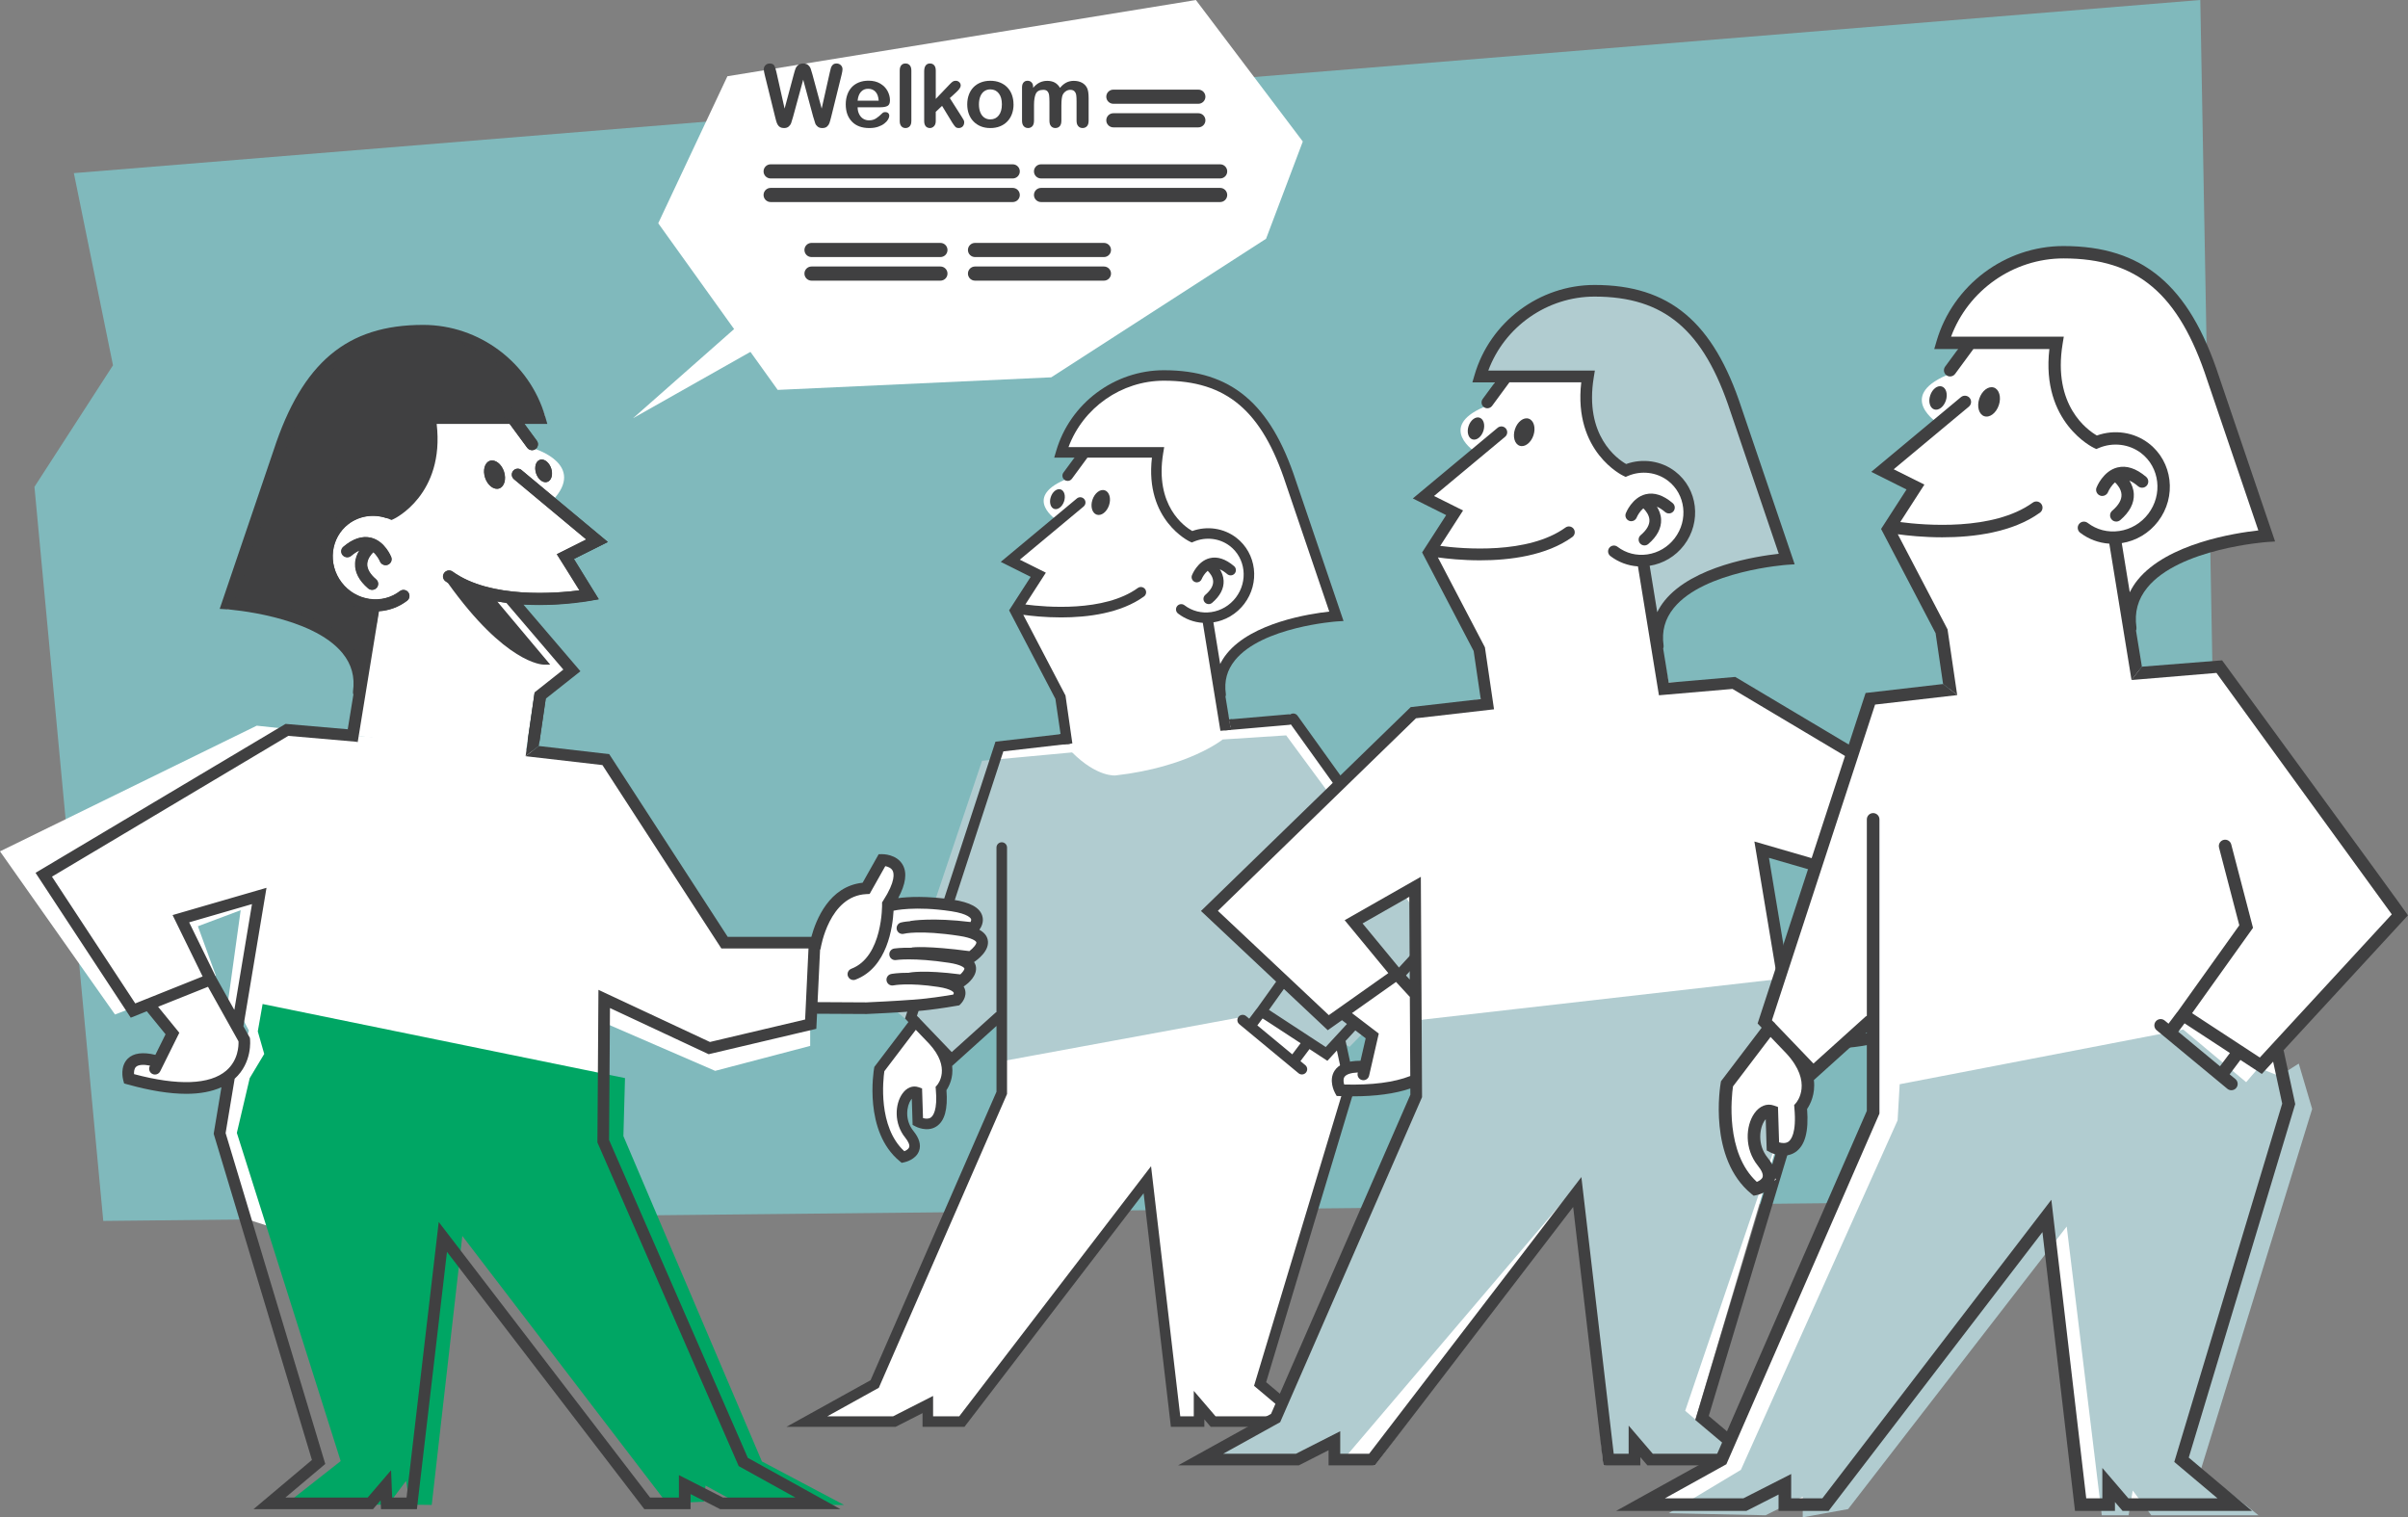 <?xml version="1.0" encoding="UTF-8"?>
<svg id="Layer_1" data-name="Layer 1" xmlns="http://www.w3.org/2000/svg" viewBox="0 0 1412.58 890.11">
  <rect x="0" y="0" width="1412.58" height="890.11" fill="#808080" stroke="none"/>
  <defs>
    <style>
      .cls-1 {
        fill: #80b9bc;
      }

      .cls-2 {
        fill: #00a664;
      }

      .cls-3 {
        fill: #fff;
      }

      .cls-4 {
        fill: #404041;
      }

      .cls-5 {
        fill: #b1ccd0;
      }
    </style>
  </defs>
  <polygon class="cls-1" points="60.58 716.23 20.21 285.59 66.29 214.3 43.33 101.56 1290.74 0 1303.53 703.44 60.58 716.23"/>
  <polygon class="cls-3" points="426.71 44.73 386.13 130.97 456.22 228.73 616.69 221.35 742.7 140.06 764.25 83.02 701.54 .02 426.71 44.73"/>
  <polygon class="cls-3" points="434.09 190 371.37 245.33 456.22 197.37 434.09 190"/>
  <g>
    <path class="cls-4" d="M594.09,104.69h-142.02c-2.29,0-4.15-1.86-4.15-4.15s1.86-4.15,4.15-4.15h142.02c2.29,0,4.15,1.86,4.15,4.15s-1.86,4.15-4.15,4.15Z"/>
    <path class="cls-4" d="M594.09,118.53h-142.02c-2.29,0-4.15-1.86-4.15-4.15s1.86-4.15,4.15-4.15h142.02c2.29,0,4.15,1.86,4.15,4.15s-1.86,4.15-4.15,4.15Z"/>
  </g>
  <g>
    <path class="cls-4" d="M715.76,104.69h-105.07c-2.29,0-4.15-1.86-4.15-4.15s1.86-4.15,4.15-4.15h105.07c2.29,0,4.15,1.86,4.15,4.15s-1.85,4.15-4.15,4.15Z"/>
    <path class="cls-4" d="M715.76,118.53h-105.07c-2.29,0-4.15-1.86-4.15-4.15s1.86-4.15,4.15-4.15h105.07c2.29,0,4.15,1.86,4.15,4.15s-1.85,4.15-4.15,4.15Z"/>
  </g>
  <g>
    <path class="cls-4" d="M551.67,150.8h-75.62c-2.29,0-4.15-1.86-4.15-4.15s1.86-4.15,4.15-4.15h75.62c2.29,0,4.15,1.86,4.15,4.15s-1.86,4.15-4.15,4.15Z"/>
    <path class="cls-4" d="M551.67,164.64h-75.62c-2.29,0-4.15-1.86-4.15-4.15s1.86-4.15,4.15-4.15h75.62c2.29,0,4.15,1.86,4.15,4.15s-1.86,4.15-4.15,4.15Z"/>
  </g>
  <g>
    <path class="cls-4" d="M647.59,150.8h-75.63c-2.29,0-4.15-1.86-4.15-4.15s1.86-4.15,4.15-4.15h75.63c2.29,0,4.15,1.86,4.15,4.15s-1.86,4.15-4.15,4.15Z"/>
    <path class="cls-4" d="M647.59,164.64h-75.63c-2.29,0-4.15-1.86-4.15-4.15s1.86-4.15,4.15-4.15h75.63c2.29,0,4.15,1.86,4.15,4.15s-1.86,4.15-4.15,4.15Z"/>
  </g>
  <g>
    <path class="cls-4" d="M702.97,60.88h-49.85c-2.29,0-4.15-1.86-4.15-4.15s1.86-4.15,4.15-4.15h49.85c2.29,0,4.15,1.86,4.15,4.15s-1.86,4.15-4.15,4.15Z"/>
    <path class="cls-4" d="M702.97,74.72h-49.85c-2.29,0-4.15-1.86-4.15-4.15s1.86-4.15,4.15-4.15h49.85c2.29,0,4.15,1.86,4.15,4.15s-1.86,4.15-4.15,4.15Z"/>
  </g>
  <g>
    <path class="cls-4" d="M477.09,68.72l-5.92-21.96-5.99,21.96c-.47,1.67-.84,2.86-1.11,3.59-.28.72-.75,1.37-1.44,1.95-.68.58-1.59.86-2.72.86-.92,0-1.67-.17-2.26-.51-.59-.34-1.07-.82-1.44-1.45-.37-.62-.67-1.37-.9-2.23-.23-.86-.44-1.65-.62-2.38l-6.09-24.66c-.37-1.43-.55-2.52-.55-3.27,0-.95.34-1.75,1-2.4s1.49-.97,2.47-.97c1.35,0,2.25.43,2.72,1.3.47.87.87,2.12,1.22,3.77l4.8,21.38,5.37-20.01c.4-1.53.76-2.7,1.07-3.5s.83-1.49,1.55-2.07,1.69-.87,2.92-.87,2.22.3,2.91.91c.69.61,1.17,1.27,1.44,1.98.27.72.62,1.9,1.07,3.55l5.42,20.01,4.8-21.38c.24-1.11.45-1.99.66-2.62s.57-1.2,1.08-1.7c.51-.5,1.24-.75,2.21-.75s1.79.32,2.46.96c.68.64,1.01,1.45,1.01,2.41,0,.68-.18,1.77-.55,3.27l-6.09,24.66c-.42,1.67-.76,2.88-1.04,3.66-.27.77-.74,1.45-1.4,2.04-.66.58-1.59.87-2.78.87-1.13,0-2.04-.28-2.72-.85-.68-.57-1.16-1.2-1.42-1.91-.27-.71-.64-1.92-1.12-3.63Z"/>
    <path class="cls-4" d="M516.43,62.93h-13.34c.02,1.55.33,2.91.94,4.1.61,1.18,1.41,2.07,2.42,2.67s2.12.9,3.34.9c.81,0,1.56-.1,2.24-.29.67-.19,1.33-.49,1.96-.9s1.22-.85,1.75-1.31c.53-.47,1.22-1.1,2.07-1.9.35-.3.85-.45,1.5-.45.7,0,1.27.19,1.7.58.43.38.65.92.65,1.62,0,.62-.24,1.34-.72,2.16-.48.82-1.21,1.62-2.19,2.37-.97.76-2.2,1.39-3.67,1.89s-3.17.75-5.08.75c-4.38,0-7.79-1.25-10.22-3.75-2.43-2.5-3.65-5.89-3.65-10.17,0-2.01.3-3.88.9-5.61.6-1.72,1.47-3.2,2.62-4.43s2.57-2.18,4.25-2.84c1.68-.66,3.55-.99,5.6-.99,2.66,0,4.95.56,6.86,1.69s3.34,2.58,4.29,4.36c.95,1.78,1.42,3.6,1.42,5.45,0,1.71-.49,2.83-1.47,3.33-.98.51-2.36.76-4.15.76ZM503.09,59.05h12.37c-.17-2.33-.79-4.08-1.88-5.23-1.09-1.16-2.53-1.74-4.31-1.74s-3.1.59-4.19,1.76c-1.09,1.18-1.75,2.91-1.99,5.21Z"/>
    <path class="cls-4" d="M527.8,70.97v-29.58c0-1.37.3-2.4.91-3.1.61-.7,1.43-1.05,2.46-1.05s1.87.34,2.5,1.04.95,1.73.95,3.11v29.58c0,1.38-.32,2.42-.96,3.11-.64.69-1.47,1.04-2.49,1.04s-1.81-.36-2.44-1.07c-.62-.72-.94-1.74-.94-3.07Z"/>
    <path class="cls-4" d="M558.65,71.99l-6.02-9.89-3.7,3.5v5.42c0,1.31-.35,2.33-1.04,3.03-.69.71-1.49,1.06-2.38,1.06-1.05,0-1.87-.35-2.47-1.05s-.9-1.73-.9-3.1v-29.08c0-1.51.29-2.67.88-3.46.58-.79,1.41-1.18,2.5-1.18s1.88.36,2.5,1.07.92,1.77.92,3.17v16.54l7.67-8.04c.95-1,1.67-1.68,2.17-2.05.5-.36,1.11-.55,1.82-.55.85,0,1.55.27,2.12.81.57.54.85,1.22.85,2.04,0,1-.92,2.33-2.77,4l-3.62,3.32,6.99,10.99c.52.82.89,1.44,1.11,1.86s.34.83.34,1.21c0,1.08-.3,1.94-.89,2.56-.59.62-1.37.94-2.34.94-.83,0-1.47-.22-1.93-.67-.45-.45-1.06-1.27-1.82-2.45Z"/>
    <path class="cls-4" d="M594.57,61.25c0,2.03-.32,3.91-.95,5.62s-1.55,3.19-2.75,4.42c-1.2,1.23-2.63,2.18-4.3,2.84s-3.54.99-5.62.99-3.92-.33-5.57-1c-1.65-.67-3.08-1.62-4.29-2.86-1.21-1.24-2.12-2.7-2.75-4.4-.62-1.69-.94-3.56-.94-5.61s.32-3.96.95-5.67c.63-1.72,1.54-3.18,2.72-4.4,1.18-1.21,2.61-2.15,4.3-2.81,1.68-.66,3.54-.99,5.57-.99s3.94.33,5.62,1c1.68.67,3.12,1.62,4.32,2.85,1.2,1.23,2.11,2.7,2.73,4.4s.94,3.57.94,5.62ZM587.73,61.25c0-2.78-.61-4.95-1.84-6.49-1.22-1.55-2.87-2.33-4.93-2.33-1.33,0-2.51.35-3.52,1.04-1.01.69-1.8,1.71-2.35,3.06s-.82,2.92-.82,4.72.27,3.34.81,4.67,1.32,2.35,2.32,3.06c1.01.71,2.2,1.06,3.56,1.06,2.07,0,3.71-.78,4.93-2.34,1.22-1.55,1.84-3.71,1.84-6.46Z"/>
    <path class="cls-4" d="M622.63,61.75v9.07c0,1.43-.32,2.51-.97,3.22-.65.71-1.51,1.07-2.57,1.07s-1.87-.36-2.51-1.07c-.64-.72-.96-1.79-.96-3.22v-10.87c0-1.71-.06-3.05-.18-4s-.43-1.73-.95-2.34-1.33-.91-2.45-.91c-2.23,0-3.7.77-4.41,2.3s-1.06,3.73-1.06,6.59v9.22c0,1.41-.32,2.48-.96,3.21-.64.72-1.49,1.09-2.54,1.09s-1.88-.36-2.54-1.09-.99-1.8-.99-3.21v-19.51c0-1.28.29-2.26.89-2.93.59-.67,1.37-1,2.34-1s1.71.31,2.34.94.94,1.49.94,2.59v.65c1.18-1.42,2.45-2.46,3.8-3.12s2.85-1,4.5-1,3.19.34,4.42,1.02c1.23.68,2.25,1.72,3.05,3.1,1.15-1.4,2.38-2.44,3.7-3.11,1.32-.68,2.77-1.01,4.37-1.01,1.87,0,3.47.37,4.82,1.1s2.36,1.78,3.02,3.15c.58,1.23.88,3.17.88,5.82v13.32c0,1.43-.32,2.51-.98,3.22-.65.71-1.51,1.07-2.57,1.07s-1.88-.36-2.54-1.09c-.66-.72-.99-1.8-.99-3.21v-11.47c0-1.47-.06-2.64-.19-3.52-.13-.88-.46-1.62-1.01-2.22-.55-.6-1.38-.9-2.5-.9-.9,0-1.75.27-2.56.8s-1.44,1.25-1.88,2.15c-.5,1.15-.75,3.18-.75,6.1Z"/>
  </g>
  <path class="cls-3" d="M719.21,424.6l40.06-2.53,30.93,41.58s55.77,77.07,54.25,78.09c-1.52,1.01-23.83,28.39-23.83,28.39l-34.98,41.58,4.56,14.7-5.07,4.06v8.62l5.58,1.52-4.56,14.2-46.65,156.17,13.69,12.17-4.06,10.14h-37.52l-8.11-9.13v10.14l-13.18-2.03-17.24-138.93-109.52,140.96-19.27-1.01-1.01-9.13-18.25,10.14h-50.7l39.55-22.31,76.06-171.38-2.03-43.61-30.42,22.31v12.17l-5.07,6.08s5.07,23.32-9.13,22.3c0,0-6.59.51-5.07-17.23h-5.58l-4.05,8.62,4.56,13.19,3.04,6.59-3.55,7.61-5.58-1.52-9.63-17.75s-1.52-13.69-2.03-15.21c-.51-1.52-.51-17.24-.51-17.24l21.8-26.37-1.52-7.1,51.72-156.17,39.04-4.56,93.3-8.11Z"/>
  <g>
    <path class="cls-5" d="M586.94,622.73l-1.02-26.03-28.69,22.95-30.74-25.82,49.6-147.54,52.84-4.9c14.79,14.74,25.44,13.51,25.44,13.51,43.04-4.92,62.87-21.1,62.87-21.1l37.26-2.41,92.9,125.97-55.74,56.76-5.74-3.49-6.56,8.2-38.68-21.42-7.42,2.57-6.15-3.08-140.17,25.82Z"/>
    <path class="cls-4" d="M622.02,430.7l-38.06,4.39-53.06,162.41,1.99,2.08-19.99,26.32-.13.74c-.26,1.5-6.26,37.11,15.04,54.58l1.14.94,1.46-.31c.7-.15,6.9-1.58,8.74-6.74,1.24-3.47.11-7.4-3.35-11.67-5.22-6.45-3.93-14.71-1.41-18.26.11-.17.29-.4.49-.63l.48,15.34,1.56.85c.28.16,6.91,3.69,12.45.04,4.8-3.16,6.71-10.12,5.84-21.26,1.48-2.18,4.18-7.27,3.33-14.21l26.02-23.45v38.59l-73.86,169.23-49.33,27.34h64.03l15.78-8.03v8.03h24.6l105.08-137.01,16,137.01h19.63v-4.37l3.73,4.37h63.63l-31.1-26.19,52.32-173.73-5.61-25.92c-.04-.16-.09-.32-.15-.48l61.16-66.35-89.31-124.5c-1-1.39-2.93-1.71-4.32-.71-.34-.09-.68-.13-1.05-.09l-34.19,2.95M715.97,425.83c.03.18.11.33.18.5.06.16.09.32.16.46.11.19.26.36.4.52.09.11.17.24.28.34.18.16.4.26.61.38.11.06.21.14.33.19.35.13.71.21,1.11.21.09,0,.18,0,.27-.01l37.06-3.21c.31-.03.61-.12.89-.23l85.27,118.88-64.84,70.36-33.3-21.79,29.95-41.93-10.69-41c-.43-1.66-2.12-2.65-3.78-2.21-1.66.43-2.65,2.12-2.21,3.78l9.96,38.19-30.32,42.44c-.11.1-.21.21-.31.32l-4.17,5.57-1.87-1.55c-1.33-1.09-3.28-.91-4.37.41-1.1,1.32-.91,3.27.41,4.36l34.76,28.79c.58.48,1.28.71,1.98.71.89,0,1.77-.38,2.38-1.12,1.1-1.32.91-3.28-.41-4.36l-2.83-2.34,5.3-7.07,10.5,6.88,5.57-6.04,4.45,20.62-53.04,176.09,21.23,17.88h-43.8l-12.79-14.93v14.93h-7.92l-17.14-146.71-112.52,146.71h-15.34v-11.95s-23.47,11.95-23.47,11.95h-38.57l30.2-16.74,75.22-172.33v-144.58c0-1.71-1.38-3.1-3.1-3.1s-3.1,1.39-3.1,3.1v96.52c-.19.11-.4.19-.58.35l-25.66,23.12-8.79-9.18c-.17-.18-.31-.35-.48-.52-.02-.02-.05-.02-.07-.05l-9.36-9.77c-.19-.32-.44-.61-.76-.85-.04-.03-.08-.05-.13-.08l-.81-.84,50.68-155.12,40.45-4.66M758.08,618.52l-20.5-16.98,3.09-4.13,22.3,14.58-4.89,6.52ZM549.72,636.57l-.88,1,.11,1.36c1.17,12.52-1.71,15.84-2.98,16.69-1.4.92-3.24.66-4.52.28l-.55-17.38-1.99-.71c-3.45-1.23-7.04.19-9.58,3.79-4.4,6.22-4.98,17.54,1.66,25.74,1.95,2.42,2.78,4.44,2.33,5.7-.39,1.08-1.74,1.86-2.83,2.31-15.6-14.33-12.41-42.13-11.72-46.92l18.46-24.31,7.73,8.06c13.29,14.36,5.11,23.99,4.75,24.4Z"/>
  </g>
  <path class="cls-3" d="M1008.39,856.35l-38.38,1.06-12.59-10.31,1.14,10.31-18.02,2.22-14.97-159.21-119,159.21-23.21-3.37-2.28-11.45-21.76,11.45-53.81-.68,42.36-23.37,86.34-188.63-3.97-123.67-35.5,22.31,35.5,39.55-1.01,53.74-19.39,3.09-25.23-.05,5.07-11.16h10.14l4.05-19.27-15.21-12.17-9.13,4.06-70.99-65.92,117.63-115.61,42.44-8.43.15-27.06-29.41-58.82,12.17-24.34-16.23-9.12,30.42-25.35s-22.95-14.64,4.75-26.59l6.45-14.54-8.16-3.5s15.21-55.77,75.04-52.73c0,0,54.76,6.08,70.99,58.81l32.45,100.4s-70.99,7.1-75.04,40.56l6.68,32.65,35.92-.2,73.01,40.56-19.27,66.93-33.47-9.13,22.31,122.7-62.89,211.66,23.34,11.44-9.47,11.93Z"/>
  <path class="cls-5" d="M951.63,274.96s-30.58-13.76-22.17-53.51l-63.63-.95,12.04-21.21,24.84-20.64,25.22-8.41s22.17,1.53,24.46,1.53,35.16,16.05,35.16,16.05l18.34,22.93,13,34.4,9.17,20.64,7.64,29.05,9.17,26.75,1.53,6.12-21.4,6.12-24.46,4.58-19.87,12.99-9.17,17.58-8.41-38.98,16.05-7.64,9.94-16.82.76-13.76-6.88-10.7-10.7-6.11h-20.64Z"/>
  <polygon class="cls-5" points="1054.51 633.56 988.56 827.64 1025.19 858.55 970.01 857.41 957.42 847.11 958.57 857.41 941.39 858.54 925.36 694.81 787.97 856.26 783.37 856.26 781.09 844.81 759.33 856.26 702.08 856.26 747.88 832.22 830.32 649.01 830.32 598.64 1042.95 574.4 1042.72 591.77 1050.16 605.51 1054.51 633.56"/>
  <g>
    <path class="cls-4" d="M896.78,245.61c2.99,1,4.24,5.36,2.78,9.75-1.46,4.4-5.07,7.15-8.07,6.15-2.99-1-4.24-5.36-2.78-9.76,1.46-4.39,5.07-7.14,8.07-6.15Z"/>
    <path class="cls-4" d="M867.95,245.03c2.39.79,3.39,4.29,2.22,7.8-1.16,3.51-4.05,5.72-6.46,4.92-2.39-.8-3.38-4.29-2.21-7.8,1.16-3.51,4.05-5.72,6.45-4.93Z"/>
    <path class="cls-4" d="M964.01,298.21c-2.05,1.73-3.43,4.23-3.89,5.38-.54,1.35-1.82,2.17-3.19,2.17-.41,0-.84-.07-1.25-.24-1.77-.69-2.63-2.68-1.94-4.43.14-.37,3.66-9.14,11.55-11.13,5.04-1.27,10.41.48,15.95,5.19,1.44,1.23,1.62,3.4.4,4.84-1.23,1.44-3.39,1.62-4.84.39-1.71-1.45-3.31-2.49-4.83-3.14,1.28,2.04,2.33,4.57,2.46,7.47.23,5.11-2.3,9.97-7.52,14.44-.66.55-1.44.82-2.23.82-.97,0-1.94-.4-2.61-1.21-1.23-1.43-1.06-3.6.38-4.82,3.53-3.01,5.25-6,5.14-8.87-.13-2.99-2.17-5.47-3.57-6.85Z"/>
    <path class="cls-4" d="M691.06,859.64h70.84l17.47-8.89v8.89h27.21l116.26-151.58,17.71,151.58h21.72v-4.83l4.13,4.83h70.39l-34.4-28.98,57.86-192.12-4.56-27.44c5.64,2.57,12.54,3.88,20.69,3.88,9.82,0,21.42-1.86,34.75-5.58l1.88-.52.51-1.87c.22-.82,2.06-8.14-2.71-12.78-3.34-3.25-8.79-3.98-16.21-2.18l-6-12.11,11.06-13.56,9.45,3.79,56.08-85.33-147.26-87.73-39.02,3.37-3.26-20.01c.23-.55.33-1.15.24-1.77-1.19-8.4.77-15.61,5.99-22.04,17.72-21.82,65.98-25.29,66.46-25.33l4.45-.29-31.15-91.66c-16.56-50.6-42.36-72.21-86.24-72.21-32.37,0-61.31,21.69-70.38,52.73l-1.29,4.4h13.21l-7.17,9.75c-1.12,1.53-.79,3.67.72,4.78.62.45,1.33.67,2.03.67,1.06,0,2.1-.49,2.77-1.4l10.16-13.81h42.14c-4.75,40.82,24.38,54.69,24.68,54.83l1.37.64,1.39-.59c7.86-3.29,16.84-2.2,23.44,2.85,10.33,7.92,12.1,23.05,3.93,33.73-3.97,5.18-9.66,8.55-16.02,9.48-6.32.93-12.55-.66-17.55-4.49-1.5-1.15-3.65-.87-4.8.64-1.15,1.51-.86,3.65.64,4.81,4.73,3.62,10.32,5.69,16.17,6.07l12.32,75.61,43.15-3.72,139.21,82.93-49.07,74.66-39.68-15.87,17.69-36.15-55.31-16.06,13.59,81.56-3.8,6.81-.09.67c-.07.57-1.49,13.92,9.03,23.41l5.33,32.01-58.7,194.9,23.49,19.79h-48.46l-14.15-16.51v16.51h-8.76l-18.97-162.31-124.49,162.31h-16.97v-13.21l-25.97,13.21h-42.67l33.41-18.51,83.23-190.68-.71-129.25-44.69,25.44,25.61,31.05-34.9,24.66-65.08-61.2,116.21-112.96,45.78-5.26-5.34-36.36-27.59-52.74c5.15.71,14.15,1.7,24.7,1.7,17.4,0,38.94-2.68,54.16-13.67,1.54-1.11,1.88-3.26.78-4.79-1.11-1.54-3.26-1.88-4.79-.77-21.95,15.86-60.26,12.51-73.48,10.77l13.4-20.78-17.02-8.5,41.69-34.74c1.45-1.21,1.65-3.38.44-4.83-1.21-1.46-3.38-1.65-4.83-.44l-49.75,41.45,19.56,9.78-14.12,21.89,30.24,57.82,4.15,28.21-41.08,4.71-123.03,119.59,74.39,69.95,8.33-5.88,13.9,10.62-3.03,13.19c-7.62-.02-12.77,1.95-15.26,5.89-3.56,5.63-.07,12.32.33,13.06l.95,1.7,1.94.07c2.51.1,4.96.14,7.35.14,13.62,0,24.96-1.55,33.9-4.6l.03,3.66-81.72,187.21-54.58,30.25ZM793.1,594.31l25.84-18.27,8.1,8.78.25,46.4c-9.44,3.73-22.42,5.41-38.75,4.99-.42-1.38-.66-3.17.12-4.4,1.01-1.57,3.81-2.49,7.87-2.66l-.08.34c-.42,1.84.73,3.69,2.58,4.11.25.06.51.09.78.09,1.55,0,2.96-1.07,3.33-2.66l1.01-4.36h0l4.67-20.35-15.71-11.99ZM826.72,526.1l.26,48.53-4.96-5.39-22.72-27.53,27.42-15.61ZM972.17,359.13l-4.44-27.23c7.99-1.27,15.13-5.52,20.12-12.03,10.47-13.67,8.14-33.12-5.2-43.33-8.11-6.22-18.98-7.82-28.72-4.33-5.2-2.99-24.62-16.6-19-50.83l.65-3.98h-62.53c9.56-25.78,34.56-43.41,62.35-43.41,40.93,0,64.03,19.57,79.73,67.52l28.33,83.36c-12.94,1.42-50.5,7.21-66.92,27.44-1.77,2.18-3.2,4.46-4.37,6.82ZM1059.04,546.04l-10.94,19.57-10.39-62.36,37.01,10.75-15.68,32.05ZM1052.93,601.42c-7.29-6.19-7.42-14.92-7.31-17.33l17.97-32.15,29.39,11.75-12.49,15.33,11.27,22.71c.59,1.21,1.81,1.91,3.07,1.91.51,0,1.04-.12,1.52-.36,1.7-.84,2.39-2.9,1.55-4.6l-.16-.32c4-.77,6.94-.53,8.28.76,1.05,1.01,1.23,2.81,1.15,4.25-25.85,6.91-44.57,6.22-54.24-1.97Z"/>
  </g>
  <path class="cls-3" d="M1143.9,403.87l-47.18,6.65-62.91,189.34,4.84,3.63-13.31,15.12-13.31,16.33v29.64l18.39,36.23,11.36-8.83-10.39-19.54s0-15.73.61-18.15c.6-2.42,6.65-.6,6.65-.6l1.81,19.35,9.68,2.42,5.44-7.86-.6-15.12,4.83-6.65,3.03-16.33,34.79-27.79,2.71,49.57-10.28,24.02-81.67,181.04-48.68,26.61h62.2l22.77-10.88,5.62,10.88h18.26l130.98-169.38,21.13,168.36,16.22,1.01,3.04-7.1,10.14,5.07,61.98,2.04-31.56-25.36,61.81-201.48,1.22-11.49-7.87-26.62,71.98-82.26-104.65-144.58-47.18,1.81-111.91,10.89Z"/>
  <path class="cls-3" d="M1144.52,411.33l-4.5-38.65-31.1-62.21,12.87-25.74-17.16-9.65,32.18-26.82s-24.27-15.48,5.03-28.12l6.82-15.37-8.63-3.7s16.09-58.99,79.37-55.77c0,0,57.92,6.43,75.08,62.2l34.32,106.19s-75.08,7.51-79.37,42.9l7.02,46.3"/>
  <polygon class="cls-5" points="1114.39 636.05 1280.74 603.98 1317.64 634.84 1324.9 626.37 1336.99 631.21 1348.5 623.94 1356.36 650.56 1291.02 862.28 1324.9 888.9 1261.99 888.9 1251.1 874.38 1248.68 888.9 1232.95 888.9 1212.38 719.52 1084.14 885.28 1057.52 890.11 1057.52 878.02 1035.75 888.9 978.88 887.7 1021.23 862.28 1113.17 657.22 1114.39 636.05"/>
  <path class="cls-4" d="M1250.4,398.92l49.81-4.16,102.86,141.63-77.41,83.99-39.75-26.01,35.75-50.06-12.77-48.94c-.51-1.98-2.53-3.17-4.51-2.65-1.98.51-3.16,2.53-2.65,4.52l11.89,45.58-36.19,50.67c-.13.13-.26.25-.36.39l-4.98,6.65-2.24-1.85c-1.58-1.3-3.91-1.09-5.21.48-1.31,1.58-1.09,3.91.48,5.21l41.49,34.35c.69.58,1.53.85,2.36.85,1.07,0,2.12-.45,2.85-1.34,1.31-1.57,1.08-3.91-.49-5.21l-3.37-2.79,6.32-8.44,12.55,8.22,6.64-7.21,5.32,24.61-63.31,210.21,25.34,21.34h-52.28l-15.26-17.81v17.81h-9.45l-20.46-175.13-134.32,175.13h-18.3v-14.26s-28.02,14.26-28.02,14.26h-46.05l36.05-19.98,89.8-205.72v-172.58c0-2.04-1.66-3.7-3.7-3.7s-3.7,1.66-3.7,3.7v115.22c-.23.14-.48.23-.69.41l-30.62,27.6-10.5-10.96c-.19-.21-.37-.41-.57-.62-.02-.03-.06-.04-.09-.06l-11.17-11.66c-.23-.37-.52-.72-.91-1.01-.05-.04-.1-.06-.15-.1l-.96-1.01,60.5-185.16,48.29-5.57-8.42-6.48-45.43,5.25-63.35,193.88,2.38,2.48-23.86,31.41-.16.88c-.32,1.8-7.47,44.29,17.95,65.16l1.37,1.12,1.73-.36c.84-.18,8.25-1.88,10.44-8.05,1.47-4.14.13-8.83-4.01-13.94-6.23-7.69-4.69-17.56-1.69-21.8.14-.2.35-.47.6-.74l.58,18.32,1.86,1.01c.34.19,8.25,4.4,14.85.05,5.74-3.77,8.02-12.09,6.98-25.37,1.77-2.61,4.99-8.69,3.98-16.97l31.06-27.99v46.07l-88.17,202.02-58.89,32.63h76.43l18.85-9.59v9.59h29.36l125.44-163.55,19.1,163.55h23.44v-5.2l4.46,5.2h75.95l-37.12-31.27,62.46-207.38-6.68-30.95c-.05-.19-.11-.39-.19-.57l73-79.21c-2.29-3.72-109.03-149.59-109.03-149.59l-47.07,3.73-6.08,7.81ZM1302.27,625.51l-24.46-20.26,3.69-4.93,26.61,17.41-5.83,7.78ZM1053.55,647.06l-1.06,1.2.12,1.61c1.39,14.95-2.03,18.91-3.57,19.93-1.67,1.1-3.85.79-5.39.34l-.65-20.75-2.38-.84c-4.11-1.47-8.39.22-11.44,4.52-5.24,7.41-5.94,20.94,1.98,30.72,2.34,2.88,3.33,5.3,2.79,6.8-.46,1.29-2.06,2.22-3.36,2.75-18.63-17.1-14.81-50.28-13.99-56.01l22.04-29.01,9.23,9.63c15.86,17.14,6.1,28.63,5.68,29.12Z"/>
  <path class="cls-4" d="M716.41,428.46c2.03-2.41,4.18-4.6,6.44-6.57l-1.23.11"/>
  <path class="cls-4" d="M622.23,430.67l-.92.11c1.79,1.75,3.44,3.65,4.98,5.65l2.98-.34"/>
  <path class="cls-5" d="M1227.64,258.39s-32.34-14.55-23.45-56.59l-67.3-1.01,12.73-22.43,26.27-21.83,26.68-8.89s23.44,1.62,25.87,1.62,37.19,16.98,37.19,16.98l19.4,24.25,13.74,36.38,9.7,21.83,8.08,30.72,9.7,28.29,1.62,6.47-22.64,6.47-25.87,4.85-21.02,13.74-9.7,18.6-8.89-41.23,16.98-8.08,10.51-17.79.81-14.55-7.27-11.32-11.32-6.47h-21.83Z"/>
  <path class="cls-4" d="M1169.62,227.34c3.16,1.06,4.49,5.67,2.94,10.32-1.55,4.65-5.36,7.56-8.53,6.51-3.17-1.05-4.48-5.67-2.94-10.32,1.54-4.64,5.36-7.55,8.53-6.5Z"/>
  <path class="cls-4" d="M1139.13,226.72c2.53.84,3.59,4.54,2.35,8.25-1.23,3.72-4.29,6.05-6.83,5.21-2.53-.85-3.58-4.54-2.34-8.25,1.23-3.72,4.29-6.05,6.83-5.21Z"/>
  <path class="cls-4" d="M1240.73,282.97c-2.16,1.83-3.62,4.48-4.12,5.69-.57,1.43-1.93,2.29-3.37,2.29-.44,0-.89-.07-1.32-.25-1.87-.73-2.78-2.83-2.06-4.69.15-.4,3.87-9.67,12.22-11.78,5.33-1.34,11.01.5,16.87,5.49,1.52,1.3,1.71,3.59.42,5.12-1.3,1.52-3.59,1.71-5.12.41-1.8-1.53-3.5-2.63-5.11-3.32,1.36,2.16,2.46,4.84,2.6,7.9.25,5.41-2.43,10.54-7.95,15.27-.69.58-1.53.87-2.35.87-1.03,0-2.05-.43-2.76-1.28-1.3-1.51-1.12-3.8.4-5.1,3.73-3.19,5.55-6.35,5.43-9.39-.13-3.17-2.29-5.78-3.78-7.24Z"/>
  <path class="cls-4" d="M1103.48,310.3l31.98,61.16,4.39,29.84,8.26,6.35-5.65-38.46-29.18-55.79c5.44.75,14.97,1.8,26.12,1.8,18.4,0,41.19-2.84,57.28-14.46,1.62-1.18,1.99-3.44.82-5.06-1.18-1.63-3.45-1.99-5.06-.81-23.21,16.77-63.74,13.24-77.72,11.39l14.17-21.98-18-8.99,44.09-36.74c1.54-1.28,1.74-3.57.46-5.11-1.28-1.54-3.57-1.74-5.11-.47l-52.61,43.84,20.69,10.34-14.93,23.15Z"/>
  <path class="cls-4" d="M1256.48,391.12l-3.45-21.17c.24-.58.35-1.21.25-1.88-1.26-8.88.81-16.51,6.34-23.31,18.74-23.08,69.79-26.75,70.29-26.79l4.71-.31-32.95-96.95c-17.52-53.52-44.8-76.37-91.21-76.37-34.24,0-64.84,22.94-74.43,55.77l-1.36,4.65h13.97l-7.58,10.31c-1.19,1.62-.83,3.88.76,5.06.65.48,1.41.71,2.15.71,1.12,0,2.22-.52,2.93-1.48l10.74-14.61h44.57c-5.03,43.17,25.78,57.84,26.1,57.99l1.45.67,1.47-.62c8.31-3.48,17.81-2.32,24.79,3.01,10.93,8.38,12.8,24.38,4.15,35.67-4.2,5.48-10.22,9.04-16.94,10.03-6.69.98-13.28-.7-18.56-4.75-1.59-1.22-3.86-.92-5.08.67-1.22,1.59-.91,3.86.67,5.09,5,3.83,10.92,6.01,17.11,6.42l13.03,79.97,6.08-7.81Z"/>
  <path class="cls-3" d="M1249.36,347.41l-4.69-28.8c8.45-1.34,16-5.83,21.28-12.72,11.07-14.46,8.61-35.03-5.5-45.83-8.58-6.58-20.07-8.27-30.38-4.58-5.5-3.16-26.03-17.56-20.1-53.76l.69-4.21h-66.13c10.11-27.27,36.56-45.92,65.95-45.92,43.29,0,67.73,20.69,84.33,71.42l29.97,88.16c-13.69,1.5-53.41,7.63-70.78,29.02-1.87,2.3-3.38,4.72-4.62,7.22Z"/>
  <path class="cls-3" d="M628.92,441.39l-5.95-30.41-26.4-52.8,10.93-21.85-14.57-8.19,27.31-22.76s-20.6-13.14,4.27-23.87l5.79-13.05-7.32-3.14s13.66-50.07,67.37-47.34c0,0,49.16,5.46,63.72,52.8l29.13,90.13s-63.73,6.37-67.37,36.41l5.99,29.31"/>
  <path class="cls-5" d="M697.34,313.98s-27.45-12.35-19.9-48.04l-57.12-.86,10.81-19.04,22.3-18.53,22.64-7.55s19.9,1.37,21.96,1.37,31.56,14.41,31.56,14.41l16.47,20.59,11.67,30.88,8.24,18.53,6.86,26.08,8.23,24.01,1.37,5.49-19.21,5.49-21.96,4.12-17.84,11.67-8.23,15.78-7.55-35,14.41-6.86,8.92-15.1.68-12.35-6.17-9.61-9.61-5.49h-18.53Z"/>
  <path class="cls-4" d="M648.1,287.63c2.68.9,3.81,4.81,2.49,8.76-1.31,3.95-4.55,6.42-7.24,5.53-2.69-.9-3.81-4.82-2.49-8.76,1.31-3.94,4.55-6.41,7.24-5.52Z"/>
  <path class="cls-4" d="M622.22,287.11c2.14.71,3.04,3.85,1.99,7.01-1.05,3.15-3.64,5.13-5.8,4.42-2.14-.72-3.04-3.85-1.99-7,1.04-3.15,3.64-5.13,5.79-4.42Z"/>
  <path class="cls-4" d="M708.45,334.85c-1.84,1.55-3.08,3.8-3.5,4.83-.48,1.21-1.63,1.95-2.86,1.95-.37,0-.75-.06-1.12-.21-1.59-.62-2.36-2.4-1.74-3.98.13-.34,3.28-8.21,10.37-9.99,4.53-1.14,9.34.43,14.32,4.66,1.29,1.1,1.45,3.05.36,4.34-1.11,1.29-3.04,1.45-4.35.35-1.53-1.3-2.98-2.23-4.34-2.82,1.15,1.83,2.09,4.1,2.21,6.71.21,4.59-2.06,8.95-6.75,12.96-.59.5-1.3.74-2,.74-.87,0-1.74-.36-2.34-1.08-1.11-1.28-.95-3.23.34-4.33,3.17-2.71,4.71-5.39,4.61-7.97-.11-2.69-1.95-4.91-3.21-6.15Z"/>
  <path class="cls-4" d="M591.96,358.04l27.15,51.91,3.95,26.86,6.01-.69-4.03-28.1-24.77-47.35c4.62.64,12.71,1.53,22.17,1.53,15.62,0,34.96-2.41,48.62-12.27,1.38-1,1.69-2.92.7-4.3-1-1.38-2.93-1.69-4.3-.69-19.7,14.23-54.1,11.23-65.97,9.67l12.03-18.66-15.28-7.63,37.42-31.18c1.3-1.09,1.48-3.03.39-4.33-1.09-1.31-3.03-1.48-4.33-.4l-44.66,37.21,17.56,8.78-12.67,19.65Z"/>
  <path class="cls-4" d="M722.09,428.18l-3.2-19.5c.2-.49.3-1.03.21-1.59-1.07-7.54.69-14.01,5.38-19.79,15.9-19.59,59.23-22.71,59.66-22.74l4-.26-27.97-82.29c-14.87-45.43-38.03-64.82-77.41-64.82-29.06,0-55.04,19.47-63.18,47.33l-1.16,3.95h11.86l-6.44,8.75c-1.01,1.37-.71,3.29.65,4.3.55.41,1.2.6,1.82.6.95,0,1.88-.44,2.49-1.26l9.12-12.4h37.83c-4.27,36.65,21.88,49.1,22.16,49.22l1.23.57,1.25-.53c7.05-2.96,15.12-1.97,21.04,2.56,9.28,7.11,10.86,20.7,3.52,30.28-3.56,4.65-8.67,7.67-14.38,8.51-5.68.83-11.27-.6-15.76-4.03-1.35-1.03-3.28-.78-4.31.57-1.03,1.35-.78,3.28.57,4.32,4.24,3.25,9.27,5.11,14.52,5.45l10.33,63.34,6.16-.55Z"/>
  <path class="cls-3" d="M715.78,389.54l-3.98-24.44c7.17-1.14,13.58-4.95,18.06-10.8,9.4-12.28,7.3-29.73-4.67-38.9-7.28-5.58-17.04-7.02-25.79-3.89-4.67-2.68-22.1-14.9-17.06-45.63l.59-3.58h-56.13c8.58-23.14,31.03-38.97,55.97-38.97,36.74,0,57.48,17.57,71.58,60.62l25.43,74.83c-11.62,1.27-45.33,6.48-60.07,24.63-1.59,1.95-2.87,4-3.93,6.12Z"/>
  <g>
    <g>
      <path class="cls-3" d="M209.3,431.68l-42.52-3.78-141.72,85.98,52.91,79.37,8.5-2.83,13.7,14.17-6.14,16.06-7.56.94-9.92,3.78-.94,5.67,8.5,5.2s22.68,1.42,24.09,1.42c1.42,0,24.56-4.73,24.56-4.73l5.67-9.92,4.25-13.7-4.25-9.92-16.06-26.93s-17.48-33.07-15.59-33.54c1.89-.47,46.3-15.12,46.3-15.12l-12.29,70.86,5.2,9.92-8.03,26.93-5.67,10.39-1.42,22.68,12.88,50.3,89.64,28.59,28.35-25.04,113.85,3.31-22.68-55.27,2.84-82.2,58.11,28.35,60.94-12.76,1.42-11.34,7.09,1.89,41.57-.47,35.43-3.78,2.36-7.08,5.67-7.09.47-8.03,6.14-6.62.47-8.03-5.67-2.36,3.31-5.67-.47-6.15-7.09-2.84-42.04-2.36,1.42-8.03,2.36-9.92-3.31-5.67-5.67-1.89-9.45,15.59-14.65,4.72-8.97,9.92-5.2,15.12-7.56,2.36h-49.13s-68.5-107.24-68.5-107.24l-43.94-4.73-101.57-8.5Z"/>
      <polygon class="cls-3" points="475.27 613.56 419.52 628.2 354.08 599.84 354.24 634.36 133.23 591.35 141.19 533.95 116.09 543.37 126.62 572.33 67.46 595.14 0 499.44 150.6 425.71 210.71 432.15 282.38 466.5 308.98 449.15 350.55 456.72 416.69 560.65 475.27 562.54 475.27 613.56"/>
      <polygon class="cls-2" points="146.49 632.45 138.94 664.58 199.85 857.13 167.31 882.7 227.74 882.7 238.19 868.76 240.52 882.7 253.26 882.84 271.21 725.05 391.21 881.89 412.94 880.95 413.88 871.5 434.67 882.84 495.14 882.84 446.95 857.33 365.7 666.47 366.64 632.45 154.05 588.99 151.22 605.06 155 618.28 146.49 632.45"/>
      <path class="cls-4" d="M206.28,428.01l-38.77-3.35-146.66,87.37,55.85,84.98,9.41-3.77,11.01,13.51-5.98,12.06c-7.38-1.78-12.81-1.06-16.14,2.18-4.75,4.63-2.92,11.92-2.7,12.74l.51,1.86,1.86.52c13.28,3.71,24.84,5.56,34.61,5.56,8.13,0,14.98-1.31,20.62-3.87l-4.55,27.32,57.63,191.34-34.27,28.86h70.11s4.46-5.2,4.46-5.2l.21,5.2h21.08s17.63-150.95,17.63-150.95l114.76,149.62,1.03,1.34h27.1s0-8.85,0-8.85l17.39,8.85h70.55s-54.36-30.12-54.36-30.12l-81.38-186.45.53-77.41,57.9,27.08,63.15-14.9.42-8.84,29.03.16c17.93-.81,25.56-1.44,25.7-1.46.39-.01,9.84-.33,27.65-3.44l1.05-.18.76-.74c.42-.41,4.03-4.15,2.53-8.75-.18-.55-.42-1.06-.72-1.56l1.06-.76c1.25-.89,7.41-5.65,6.03-11.43-.19-.79-.54-1.5-.97-2.18,1.69-1.12,9.4-6.6,8-13.07-.52-2.39-2.15-4.33-4.89-5.85,1.25-1.75,2.79-4.82,1.64-8.34-1.54-4.74-7.13-7.78-17.09-9.29-15.53-2.36-26.54-1.67-32.17-.94,4.42-8.31,5.32-14.72,2.68-19.47-3.55-6.39-11.84-6.32-12.17-6.31l-1.96.03-9.42,16.73c-19.62,2.08-27.39,21.8-30.08,31.75h-49.06s-69.51-107.19-69.51-107.19l-41.3-4.77-7.76,5.98,45.08,5.21,69.78,107.6h51.1s-1.98,41.66-1.98,41.66l-55.84,13.18-65.4-30.59-.61,89.51,82.89,189.89,33.28,18.44h-42.5s-25.86-13.16-25.86-13.16v13.16h-16.91s-123.98-161.65-123.98-161.65l-18.88,161.65h-8.44s-.63-16.04-.63-16.04l-13.74,16.04h-48.26s23.39-19.7,23.39-19.7l-58.46-194.11,5.31-31.88c10.47-9.46,9.07-22.74,9-23.31l-.08-.68-3.79-6.78,13.54-81.23-55.09,15.99,17.62,36.01-39.52,15.81-48.86-74.36,138.64-82.59,39.73,3.44s.97.22.99.23l-3.56-7.3ZM110.95,541.08l36.87-10.7-10.35,62.1-10.9-19.49-15.61-31.91ZM78.63,630.11c-.08-1.43.1-3.23,1.14-4.23,1.33-1.28,4.26-1.53,8.24-.76l-.16.32c-.84,1.69-.15,3.74,1.54,4.57.49.24,1.01.36,1.52.36,1.26,0,2.47-.7,3.06-1.9l11.22-22.62-12.44-15.26,29.27-11.71,17.89,32.01c.11,2.35-.03,11.05-7.21,17.2-9.61,8.23-28.28,8.91-54.08,2.02ZM568.61,557.95c-24.63-3.25-33.08-2.2-33.43-2.16-.19.03-.34.13-.51.18-6.54-.08-9.87.42-10.12.47-1.86.3-3.12,2.05-2.82,3.91.29,1.86,2.05,3.13,3.9,2.84.1-.02,10.31-1.55,31.09,1.62,6.96,1.06,8.89,2.79,9.01,3.31.15.62-.98,2.21-2.38,3.49-21.56-2.79-29.68-1.08-30.03-1.01-.05.01-.09.05-.13.06-6.76-.03-10.24.68-10.48.73-1.84.4-3,2.2-2.61,4.04.39,1.84,2.21,3.02,4.04,2.63.09-.02,8.81-1.76,26.27.9,8.28,1.26,9.09,3.4,9.09,3.42.08.24-.08.67-.31,1.07-16.43,2.81-25.3,3.12-25.57,3.13-.08,0-7.86.65-25.45,1.45l-28.56-.16,1.46-30.59c.16-.32.31-.65.37-1.03.04-.3,4.91-30.74,26.81-31.74l1.89-.09,9.19-16.32c1.45.29,3.37.97,4.27,2.59.82,1.49,1.93,6.19-5.6,17.82l-.57.89.02,1.05c0,.31.48,30.84-18.04,37.85-1.77.67-2.66,2.64-1.99,4.4.52,1.37,1.82,2.21,3.2,2.21.4,0,.81-.07,1.21-.22,18.73-7.08,21.86-30.95,22.36-40.46.02,0,.03,0,.05,0,.13-.03,12.46-2.91,33.8.33,10.3,1.57,11.51,4.33,11.61,4.63.17.49-.03,1.13-.32,1.7-22.02-2.75-34.51-.76-35.04-.67-.18.03-.32.13-.48.19-3.55.28-5.23.74-5.39.79-1.8.52-2.82,2.39-2.32,4.2.51,1.8,2.39,2.86,4.19,2.37.09-.02,9.02-2.33,32.44,1.24,7.79,1.18,9.86,3.11,10.01,3.75.22,1-1.73,3.4-4.13,5.24Z"/>
    </g>
    <g>
      <path class="cls-3" d="M208.08,431.51l3.24-32.04s-4.91-43.6-77.91-41.96l35.29-103.2s28.8-86.4,112.9-52.99c0,0,27.96,15.54,38.17,42.91l-20.89.87,15.31,18.38s29.62,9.27,10.04,30.01l27.65,25.35-20.74,6.91,16.13,24.19-46.99.84,34.21,42.12-20.9,13.83-5.44,36.97-100.07-12.19Z"/>
      <path class="cls-4" d="M287.48,270.39c-3.04,1.01-4.3,5.46-2.82,9.92,1.48,4.47,5.15,7.27,8.2,6.26,3.04-1.01,4.31-5.45,2.83-9.92-1.48-4.46-5.15-7.27-8.2-6.25Z"/>
      <path class="cls-4" d="M316.79,269.8c-2.44.81-3.45,4.37-2.26,7.94,1.19,3.57,4.12,5.81,6.56,5,2.44-.81,3.45-4.36,2.26-7.93-1.19-3.57-4.12-5.81-6.56-5.01Z"/>
      <path class="cls-4" d="M219.13,323.87c2.08,1.75,3.49,4.29,3.96,5.46.54,1.37,1.85,2.2,3.24,2.2.42,0,.85-.08,1.27-.24,1.79-.7,2.68-2.72,1.97-4.51-.15-.38-3.72-9.29-11.74-11.31-5.13-1.29-10.58.49-16.22,5.28-1.47,1.25-1.65,3.45-.4,4.91,1.25,1.46,3.44,1.65,4.91.4,1.74-1.48,3.38-2.53,4.91-3.19-1.3,2.08-2.36,4.65-2.5,7.6-.24,5.19,2.33,10.13,7.65,14.67.66.56,1.46.84,2.26.84.98,0,1.96-.41,2.65-1.22,1.26-1.46,1.08-3.66-.38-4.91-3.58-3.06-5.34-6.1-5.22-9.02.13-3.04,2.19-5.56,3.62-6.95Z"/>
      <polyline class="cls-4" points="313.59 406.73 308.33 443.57 316.09 437.6 320.31 408.91"/>
      <path class="cls-4" d="M351.26,351.53l-14.55-23.65,19.88-9.94-50.57-42.14c-1.48-1.23-3.67-1.03-4.91.45-1.23,1.48-1.03,3.68.45,4.91l42.38,35.31-17.3,8.65,13.62,21.12c-13.44,1.77-52.39,5.17-74.7-10.95-1.55-1.13-3.74-.78-4.87.78-1.12,1.56-.77,3.74.79,4.87,15.46,11.17,37.37,13.89,55.06,13.89,10.73,0,24.4-1.56,34.73-3.3"/>
      <path class="cls-4" d="M209.84,435.31l12.52-76.87c5.95-.39,11.63-2.49,16.45-6.18,1.53-1.17,1.82-3.36.64-4.89-1.17-1.53-3.35-1.82-4.88-.65-5.08,3.89-11.42,5.5-17.84,4.56-6.47-.95-12.25-4.38-16.29-9.64-8.31-10.85-6.52-26.23,3.99-34.28,6.71-5.14,15.84-6.25,23.83-2.89l1.41.59,1.39-.64c.31-.14,29.93-14.25,25.1-55.74h42.84s10.33,14.03,10.33,14.03c.68.93,1.74,1.42,2.81,1.42.72,0,1.44-.22,2.06-.68,1.55-1.14,1.88-3.32.74-4.87l-7.29-9.91h13.43s-1.31-4.47-1.31-4.47c-9.22-31.56-38.64-53.61-71.55-53.61-44.6,0-70.82,21.96-87.67,73.41l-31.67,93.18,4.53.3c.49.03,49.55,3.56,67.57,25.75,5.3,6.54,7.29,13.86,6.09,22.4-.09.64.01,1.25.24,1.81l-3.31,20.35,5.84,7.5Z"/>
      <path class="cls-4" d="M206.39,378.87c-16.69-20.57-54.87-26.45-68.03-27.9l28.8-84.74c15.96-48.75,39.45-68.64,81.06-68.64,28.25,0,53.67,17.93,63.38,44.13h-63.56s.67,4.06.67,4.06c5.7,34.79-14.03,48.63-19.32,51.67-9.91-3.55-20.95-1.92-29.2,4.4-13.56,10.39-15.94,30.15-5.29,44.05,5.07,6.62,12.32,10.94,20.45,12.23l-4.51,27.68c-1.19-2.41-2.66-4.73-4.45-6.94Z"/>
    </g>
    <g>
      <path class="cls-4" d="M287.35,270.3c-3.05,1.01-4.31,5.47-2.83,9.94,1.49,4.47,5.16,7.28,8.21,6.26,3.05-1.01,4.32-5.46,2.83-9.93-1.49-4.47-5.16-7.28-8.22-6.27Z"/>
      <path class="cls-4" d="M314.45,277.65c1.19,3.58,4.13,5.82,6.57,5.01,2.44-.81,3.45-4.37,2.26-7.95-1.19-3.58-4.13-5.82-6.57-5.01-2.44.81-3.45,4.37-2.26,7.95Z"/>
      <path class="cls-4" d="M218.86,323.88c2.09,1.76,3.5,4.31,3.97,5.48.54,1.37,1.86,2.21,3.25,2.21.42,0,.85-.08,1.27-.24,1.8-.7,2.68-2.73,1.98-4.52-.15-.38-3.73-9.31-11.77-11.33-5.15-1.29-10.61.49-16.25,5.29-1.47,1.25-1.65,3.45-.4,4.92,1.25,1.47,3.45,1.65,4.92.4,1.74-1.48,3.39-2.54,4.93-3.2-1.31,2.09-2.38,4.65-2.51,7.62-.24,5.2,2.34,10.15,7.66,14.7.66.56,1.47.84,2.27.84.99,0,1.97-.41,2.66-1.22,1.25-1.47,1.08-3.67-.39-4.92-3.59-3.07-5.35-6.11-5.23-9.04.12-3.05,2.19-5.57,3.63-6.97Z"/>
      <path class="cls-4" d="M309.22,262.62c.69.93,1.74,1.42,2.82,1.42.72,0,1.44-.22,2.07-.68,1.55-1.14,1.89-3.33.74-4.88l-23.96-32.58c-1.94,1.29-3.89,2.56-5.87,3.8l24.2,32.91Z"/>
      <path class="cls-4" d="M232.48,298.75l-1.5-.63c-5.8-2.43-12.05-2.97-17.98-1.85l-2.74-8.82c-2.26.59-4.48,1.26-6.7,1.97l2.76,8.9c-2.17.96-4.26,2.13-6.17,3.6-13.59,10.41-15.96,30.21-5.3,44.14,5.02,6.56,12.18,10.86,20.21,12.2l-1.43,8.87h7.08l1.37-8.48c6.07-.35,11.87-2.46,16.77-6.21,1.53-1.17,1.82-3.36.65-4.9-1.18-1.53-3.36-1.82-4.9-.65-5.09,3.9-11.43,5.52-17.88,4.58-6.48-.95-12.28-4.38-16.32-9.66-8.32-10.87-6.53-26.28,4-34.34,6.31-4.83,14.75-6.11,22.4-3.47l5.68-5.24Z"/>
      <path class="cls-4" d="M305.92,275.72c-1.49-1.24-3.68-1.03-4.92.45-1.23,1.48-1.03,3.68.45,4.92l42.46,35.38-17.27,8.64,13.18,21.24c-13.85,1.78-52.35,4.94-74.45-11.02-1.56-1.13-3.75-.77-4.88.79-1.13,1.56-.78,3.75.79,4.88.47.34.96.65,1.44.97,33.8,47.28,55.3,47.93,56.32,47.93h0s3.73-.01,3.73-.01l-31.05-37c1.78.32,3.56.58,5.35.82.01.01.01.03.02.04l33.38,39.04-16.87,13.36-4.07,28.17c.52.06,1.04.15,1.58.27,1.73.38,3.54.43,5.39.3l3.61-24.98,20.38-16.13-33.44-39.11c3.21.19,6.36.27,9.37.27,16.1,0,28.71-2.25,29.78-2.45l5.03-.93-14.65-23.6,19.98-9.99-50.66-42.22Z"/>
    </g>
  </g>
</svg>